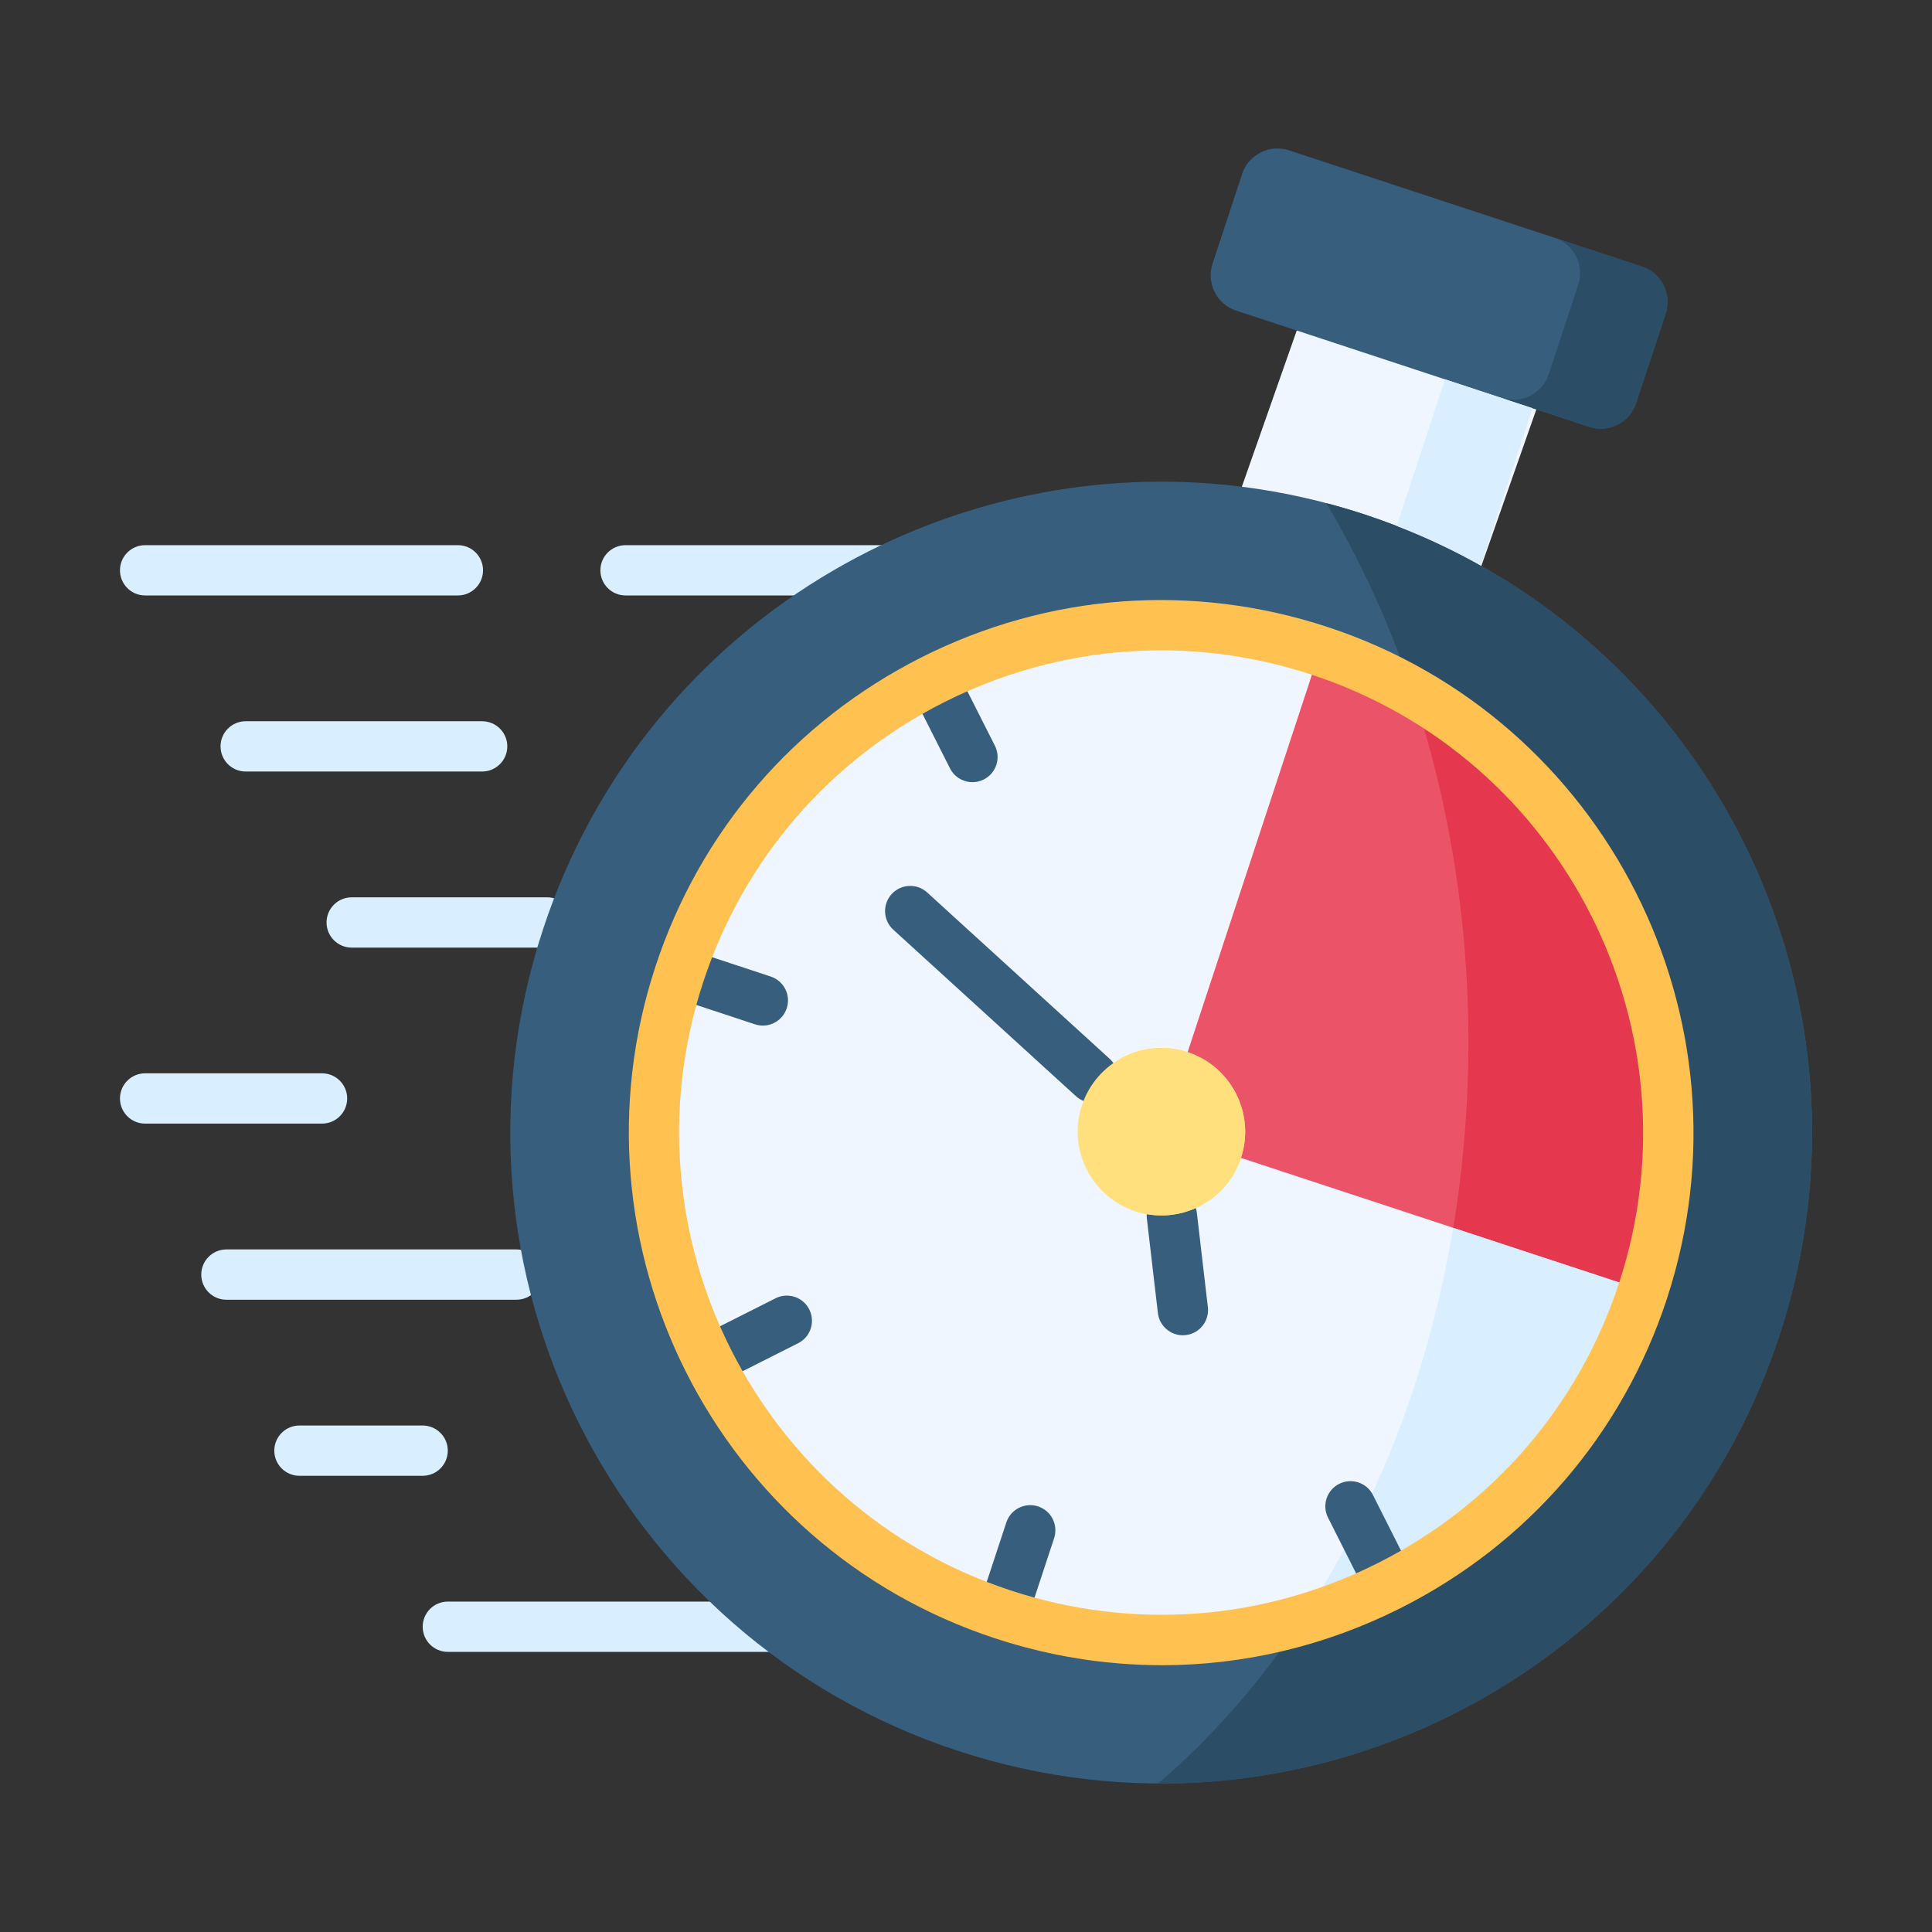 <?xml version="1.0" encoding="UTF-8"?><svg id="Layer_2" xmlns="http://www.w3.org/2000/svg" viewBox="0 0 501 501"><rect x="0" y="0" width="501" height="501" fill="#333333" stroke="none"/><defs><style>.cls-1{fill:none;opacity:0;stroke:#fff;stroke-miterlimit:10;}.cls-2{fill:#ffc250;}.cls-3,.cls-4{fill:#d9eeff;}.cls-5,.cls-6{fill:#375e7d;}.cls-6,.cls-7,.cls-4,.cls-8,.cls-9,.cls-10,.cls-11{fill-rule:evenodd;}.cls-7{fill:#2b4d66;}.cls-8{fill:#eff6ff;}.cls-9{fill:#eb5468;}.cls-10{fill:#ffe07d;}.cls-11{fill:#e5384f;}</style></defs><g id="Layer_1-2"><g><g><path class="cls-3" d="M250.95,154.41h-88.74c-3.6,0-6.52-2.92-6.52-6.52s2.92-6.52,6.52-6.52h88.74c3.6,0,6.52,2.92,6.52,6.52s-2.92,6.52-6.52,6.52Zm-132.2,0H37.63c-3.6,0-6.52-2.92-6.52-6.52s2.92-6.52,6.52-6.52H118.74c3.6,0,6.52,2.92,6.52,6.52s-2.92,6.52-6.52,6.52Z"/><path class="cls-3" d="M125.03,200.07H63.71c-3.6,0-6.52-2.92-6.52-6.52s2.92-6.52,6.52-6.52h61.32c3.6,0,6.52,2.92,6.52,6.52,0,3.6-2.92,6.52-6.52,6.52Z"/><path class="cls-3" d="M83.51,291.37H37.63c-3.6,0-6.52-2.92-6.52-6.52s2.92-6.52,6.52-6.52h45.88c3.6,0,6.52,2.92,6.52,6.52s-2.92,6.52-6.52,6.52Z"/><path class="cls-3" d="M133.93,337.04H58.71c-3.6,0-6.52-2.92-6.52-6.52s2.92-6.52,6.52-6.52h75.22c3.6,0,6.52,2.92,6.52,6.52s-2.92,6.52-6.52,6.52Z"/><path class="cls-3" d="M109.6,382.7h-31.95c-3.6,0-6.52-2.92-6.52-6.52s2.92-6.52,6.52-6.52h31.95c3.6,0,6.52,2.92,6.52,6.52,0,3.6-2.92,6.52-6.52,6.52Z"/><path class="cls-3" d="M212.51,428.36H116.13c-3.6,0-6.52-2.92-6.52-6.52s2.92-6.52,6.52-6.52h96.38c3.6,0,6.52,2.92,6.52,6.52s-2.92,6.52-6.52,6.52Z"/><path class="cls-3" d="M141.89,245.73h-50.69c-3.6,0-6.52-2.92-6.52-6.52s2.92-6.52,6.52-6.52h50.69c3.6,0,6.52,2.92,6.52,6.52s-2.92,6.52-6.52,6.52Z"/><path class="cls-8" d="M339.46,76.63l-20.71,58.93c10.7,1.33,21.43,3.72,32.05,7.22s20.69,7.96,30.08,13.24l20.71-58.93-62.13-20.46Z"/><path class="cls-6" d="M322.1,45.12l-7.67,23.27c-1.65,5.03,1.08,10.5,6.11,12.16l14.74,4.83,62.11,20.46,14.72,4.86c5.03,1.65,10.5-1.11,12.16-6.14l7.67-23.27c1.65-5.03-1.11-10.5-6.14-12.16l-91.55-30.15c-5.03-1.65-10.5,1.11-12.16,6.14Z"/><path class="cls-7" d="M412.12,110.7c5.03,1.65,10.5-1.11,12.16-6.14l7.67-23.27c1.65-5.03-1.11-10.5-6.14-12.16l-22.68-7.47c5.03,1.65,7.79,7.13,6.14,12.16l-7.67,23.27c-1.65,5.03-7.13,7.79-12.16,6.14h.05l7.91,2.61,14.72,4.86Z"/><path class="cls-6" d="M248.31,453.99c88.54,29.14,183.93-18.98,213.07-107.5,25.67-77.89-8.53-161.1-77.42-199.84-9.39-5.28-19.45-9.74-30.08-13.24-10.63-3.5-21.35-5.89-32.05-7.22-37.35-4.66-74.36,3.48-105.67,21.7-34.39,20.02-61.91,52.25-75.32,93.03-29.17,88.51,18.96,183.93,107.47,213.08h0Z"/><path class="cls-8" d="M342.24,168.79c-68.99-22.73-143.32,14.79-166.05,83.78-22.71,68.99,14.79,143.32,83.78,166.03,68.99,22.73,143.32-14.77,166.05-83.76l.07-.25c22.56-68.91-14.94-143.13-83.85-165.81h0Z"/><path class="cls-9" d="M342.24,168.79l-34.27,104.05c-3.97,12.03,3.67,23.37,13.83,27.42l104.29,34.35c22.56-68.91-14.94-143.13-83.85-165.81h0Z"/><path class="cls-11" d="M426.09,334.6c19.77-60.41-6.61-124.88-59.81-155.16,9.34,27.89,14.5,58.56,14.5,90.76,0,16.52-1.36,32.64-3.94,48.18l49.26,16.22Z"/><path class="cls-7" d="M461.38,346.49c25.67-77.89-8.53-161.1-77.42-199.84-6.9-3.9-14.18-7.32-21.77-10.26-2.74-1.06-5.5-2.05-8.31-2.98-3.3-1.08-6.61-2.07-9.94-2.93,8.92,14.99,16.47,31.44,22.34,48.97,53.21,30.28,79.59,94.75,59.81,155.16-.02,.07-.05,.15-.07,.25-14.13,42.85-48.15,73.55-88.44,85.21-10.82,16.22-23.35,30.52-37.25,42.43,71.18,.35,137.58-44.73,161.05-116.01h0Z"/><path class="cls-4" d="M337.58,420.06c40.29-11.66,74.31-42.36,88.44-85.21l.07-.25-49.26-16.22c-4.59,27.59-13.02,53.36-24.56,76.36-4.46,8.88-9.37,17.33-14.69,25.32Z"/><path class="cls-4" d="M383.96,146.65l13.44-40.81-7.96-2.61-14.72-4.86-12.53,38.02c7.59,2.93,14.87,6.36,21.77,10.26h0Z"/><path class="cls-5" d="M260.12,424.69c-.68,0-1.36-.11-2.04-.33-3.42-1.13-5.28-4.81-4.15-8.24l7.03-21.33c1.13-3.42,4.81-5.28,8.24-4.15,3.42,1.13,5.28,4.81,4.15,8.24l-7.03,21.33c-.9,2.75-3.45,4.48-6.19,4.48h0Z"/><path class="cls-5" d="M197.81,265.95c-.68,0-1.37-.11-2.04-.33l-21.3-7.03c-3.42-1.13-5.28-4.82-4.15-8.24,1.13-3.42,4.81-5.28,8.24-4.15l21.3,7.03c3.42,1.13,5.28,4.82,4.15,8.24-.91,2.74-3.45,4.48-6.19,4.48Z"/><path class="cls-5" d="M252.18,202.83c-2.38,0-4.68-1.31-5.83-3.58l-10.13-20.05c-1.63-3.21-.34-7.14,2.88-8.76,3.22-1.62,7.14-.34,8.76,2.88l10.13,20.05c1.63,3.21,.34,7.14-2.88,8.76-.94,.48-1.95,.7-2.94,.7Z"/><path class="cls-5" d="M360.32,417.19c-2.39,0-4.68-1.31-5.83-3.59l-10.11-20.05c-1.62-3.22-.33-7.14,2.89-8.76,3.22-1.62,7.14-.33,8.76,2.89l10.11,20.05c1.62,3.22,.33,7.14-2.89,8.76-.94,.47-1.94,.7-2.93,.7h0Z"/><path class="cls-5" d="M183.99,359.13c-2.39,0-4.68-1.31-5.83-3.59-1.62-3.22-.33-7.14,2.89-8.76l20.05-10.11c3.22-1.62,7.14-.33,8.76,2.89,1.62,3.22,.33,7.14-2.89,8.76l-20.05,10.11c-.94,.47-1.94,.7-2.93,.7h0Z"/><path class="cls-5" d="M283.39,285.95c-1.57,0-3.14-.56-4.39-1.7l-47.36-43.17c-2.66-2.43-2.85-6.55-.43-9.22,2.43-2.66,6.55-2.85,9.22-.43l47.36,43.17c2.66,2.43,2.85,6.55,.43,9.22-1.29,1.41-3.05,2.13-4.82,2.13Z"/><path class="cls-5" d="M306.73,346.26c-3.26,0-6.08-2.45-6.47-5.77l-2.86-24.48c-.42-3.58,2.14-6.82,5.72-7.24,3.57-.41,6.82,2.14,7.24,5.72l2.86,24.48c.42,3.58-2.14,6.82-5.72,7.24-.26,.03-.51,.04-.77,.04Z"/><path class="cls-2" d="M301.26,431.81c-14.53,0-29.13-2.32-43.33-7-72.28-23.79-111.73-101.97-87.93-174.27,11.54-35.02,36.02-63.46,68.94-80.07,32.92-16.61,70.34-19.41,105.35-7.87,72.14,23.75,111.62,101.77,88.04,173.96l-.05,.17c-.02,.06-.03,.11-.05,.17-11.54,35.02-36.02,63.45-68.94,80.06-19.57,9.87-40.72,14.86-62.02,14.86h0Zm-.28-263.16c-19.29,0-38.44,4.52-56.17,13.46-29.81,15.04-51.97,40.79-62.43,72.5-21.55,65.46,14.17,136.25,79.62,157.79,31.71,10.45,65.59,7.92,95.39-7.11,29.78-15.02,51.94-40.73,62.4-72.41l.05-.16c.02-.05,.03-.1,.05-.15,21.4-65.38-14.35-136.08-79.69-157.59h0c-12.86-4.24-26.07-6.34-39.22-6.34h0Zm125.04,166.2h0Z"/><path class="cls-10" d="M307.97,272.84c-11.39-3.75-23.67,2.44-27.42,13.83-3.75,11.39,2.44,23.67,13.83,27.42,11.39,3.75,23.67-2.44,27.42-13.83,3.75-11.39-2.44-23.67-13.83-27.42h0Z"/><path class="cls-10" d="M321.8,300.26c3.75-11.39-2.44-23.67-13.83-27.42-5.94-1.95-12.13-1.21-17.23,1.58,10.53,4.24,16.1,16,12.5,26.95-1.8,5.42-5.52,9.69-10.18,12.25,.44,.17,.89,.32,1.33,.47,11.39,3.75,23.67-2.44,27.42-13.83h0Z"/></g><rect class="cls-1" x=".5" y=".5" width="500" height="500"/></g></g></svg>